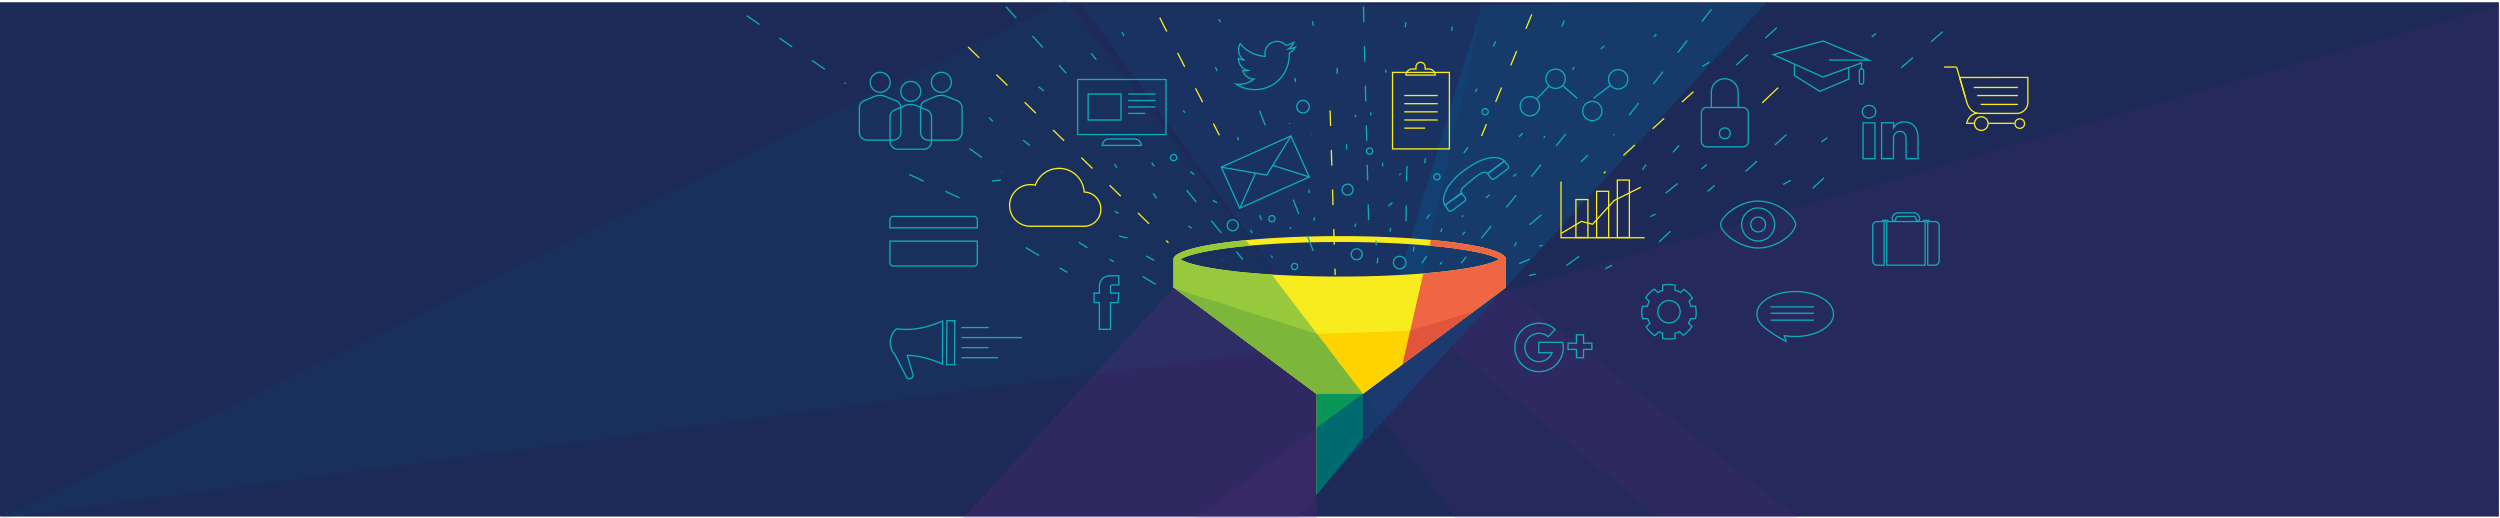 <svg id="Layer_1" data-name="Layer 1" xmlns="http://www.w3.org/2000/svg" viewBox="0 0 1920 398"><defs><style>.cls-1{fill:#1d2956;}.cls-2{fill:#007195;}.cls-2,.cls-4,.cls-5{opacity:0.1;}.cls-3,.cls-5{fill:#7d2a8f;}.cls-3{opacity:0.2;}.cls-4{fill:#0082c5;}.cls-6{fill:#006ca9;opacity:0.25;}.cls-17,.cls-18,.cls-7,.cls-8{fill:none;stroke-miterlimit:10;}.cls-17,.cls-7{stroke:#f8ec1f;}.cls-18,.cls-8{stroke:#0eacbb;}.cls-9{fill:#f8ec1f;}.cls-10{fill:#ffd300;}.cls-11{fill:#98c93c;}.cls-12{fill:#7cb73c;}.cls-13{fill:#089659;}.cls-14{fill:#006a71;}.cls-15{fill:#e64;}.cls-16{fill:#e2553c;}.cls-17,.cls-18{stroke-dasharray:11.98 18.42;}</style></defs><title>7EDGE-Service-BigData</title><rect class="cls-1" x="761.65" y="-760.78" width="395" height="1920" transform="translate(1158.36 -759.93) rotate(90)"/><polygon class="cls-2" points="1019.56 263.51 818.54 -0.52 -0.85 398.52 1019.56 263.51"/><polygon class="cls-3" points="1011.19 299.34 902.95 219.34 739.85 397.82 1011.19 397.82 1011.19 299.34"/><polygon class="cls-4" points="831.2 3.74 1047.07 302.98 1076.55 281.33 1138.84 3.74 831.2 3.74"/><polygon class="cls-5" points="1157.15 222.37 981.52 213.71 1117.45 397.82 1380.67 397.82 1157.15 222.37"/><polygon class="cls-5" points="1154.39 223.81 1113.89 265.81 1272.89 396.31 1919.35 396.31 1920.85 3.33 1154.39 223.81"/><polygon class="cls-5" points="1030.12 314.95 917.79 397.82 996.95 397.82 1030.12 357.23 1030.12 314.95"/><polygon class="cls-6" points="1138.35 3.74 1046.61 303.2 1012.52 377.75 1356.88 1.82 1138.35 3.74"/><rect class="cls-7" x="1069.48" y="55.61" width="43.65" height="58.74"/><path class="cls-7" d="M1097.41,53h-2.89v-1.6a3.54,3.54,0,0,0-3.53-3.53h0a3.54,3.54,0,0,0-3.53,3.53V53h-2.89a4.83,4.83,0,0,0-4.81,4.65h22.45A4.83,4.83,0,0,0,1097.41,53Z"/><line class="cls-7" x1="1078.47" y1="73.37" x2="1104.15" y2="73.37"/><line class="cls-7" x1="1078.47" y1="79.63" x2="1104.15" y2="79.63"/><line class="cls-7" x1="1078.47" y1="85.89" x2="1104.15" y2="85.89"/><line class="cls-7" x1="1078.47" y1="92.15" x2="1104.15" y2="92.15"/><line class="cls-7" x1="1078.47" y1="98.41" x2="1094.52" y2="98.41"/><circle class="cls-8" cx="1174.95" cy="81.55" r="7.44" transform="translate(888.6 1223.99) rotate(-79.9)"/><circle class="cls-8" cx="1194.76" cy="60.49" r="7.44" transform="translate(925.67 1226.12) rotate(-79.9)"/><line class="cls-8" x1="1200.27" y1="65.83" x2="1211.4" y2="75.63"/><line class="cls-8" x1="1223.74" y1="75.53" x2="1237.12" y2="65.26"/><line class="cls-8" x1="1189.59" y1="66.27" x2="1180.18" y2="75.9"/><circle class="cls-8" cx="1217.65" cy="79.41" r="7.44" transform="matrix(0.18, -0.98, 0.98, 0.18, 925.92, 1264.26)"/><circle class="cls-8" cx="1242.75" cy="60.91" r="7.44" transform="translate(964.84 1273.72) rotate(-79.9)"/><rect class="cls-8" x="840.41" y="48.27" width="42.3" height="67.86" transform="translate(943.76 -779.36) rotate(90)"/><path class="cls-8" d="M871.4,106.74H851.72a5.1,5.1,0,0,0-5.08,4.92h29.84A5.1,5.1,0,0,0,871.4,106.74Z"/><rect class="cls-8" x="838.35" y="69.58" width="19.91" height="25.23" transform="translate(930.5 -766.1) rotate(90)"/><line class="cls-8" x1="866.47" y1="72.25" x2="887.43" y2="72.25"/><line class="cls-8" x1="866.47" y1="77.19" x2="887.43" y2="77.19"/><line class="cls-8" x1="866.47" y1="82.14" x2="887.43" y2="82.14"/><line class="cls-8" x1="866.47" y1="87.08" x2="879.57" y2="87.08"/><path class="cls-8" d="M858.62,232.39h-5.76v20.54h-8.54V232.39h-4.06v-7.26h4.06v-4.7c0-3.36,1.6-8.62,8.62-8.62l6.32,0v7h-4.59a1.74,1.74,0,0,0-1.81,2v4.27h6.51Z"/><path class="cls-8" d="M990.18,41q0,.6,0,1.21c0,12.35-9.4,26.6-26.59,26.6a26.46,26.46,0,0,1-14.33-4.2,19.2,19.2,0,0,0,2.23.13,18.76,18.76,0,0,0,11.61-4,9.36,9.36,0,0,1-8.73-6.49,9.27,9.27,0,0,0,1.76.17,9.38,9.38,0,0,0,2.46-.33,9.35,9.35,0,0,1-7.5-9.16s0-.08,0-.12A9.32,9.32,0,0,0,955.35,46a9.36,9.36,0,0,1-2.89-12.48,26.53,26.53,0,0,0,19.27,9.77,9.35,9.35,0,0,1,15.93-8.52,18.71,18.71,0,0,0,5.94-2.27,9.36,9.36,0,0,1-4.11,5.17,18.63,18.63,0,0,0,5.37-1.47A19,19,0,0,1,990.18,41Z"/><path class="cls-8" d="M1200.55,265.77l-.27-2.86s-18.22,0-18.5,0v7.89H1192a10.7,10.7,0,0,1-13.45,6.37,10.85,10.85,0,0,1-6.58-14.47,10.4,10.4,0,0,1,6.21-6,10.82,10.82,0,0,1,10.88,1.88l5.31-5.56c-.12-.11-.32-.3-.53-.47a18.16,18.16,0,0,0-15.47-3.92,18.58,18.58,0,1,0,22.19,17.13Z"/><polygon class="cls-8" points="1216.15 263.56 1216.15 257.16 1213.64 257.16 1213.19 257.16 1210.67 257.16 1210.67 263.56 1204.27 263.56 1204.27 268.35 1210.69 268.35 1210.69 274.74 1213.19 274.74 1213.64 274.74 1216.13 274.74 1216.13 268.35 1222.56 268.35 1222.56 263.56 1216.15 263.56"/><path class="cls-8" d="M1430.83,121.9H1440V94.33h-9.17ZM1435.48,81c-3.13,0-5.19,2.06-5.19,4.76a4.75,4.75,0,0,0,5.06,4.77h.06c3.19,0,5.19-2.12,5.19-4.77A4.76,4.76,0,0,0,1435.48,81Zm27,12.64a9.1,9.1,0,0,0-8.26,4.55v-3.9h-9.17c.12,2.59,0,27.57,0,27.57h9.17V106.5a6.31,6.31,0,0,1,.3-2.24,5,5,0,0,1,4.7-3.35c3.32,0,4.64,2.53,4.64,6.23V121.9h9.17V106.09C1473.05,97.62,1468.53,93.68,1462.5,93.68Z"/><path class="cls-8" d="M1302.66,239.71a20.87,20.87,0,0,0-.51-4.52h-3.62a16.86,16.86,0,0,0-1.36-3.61l2.65-2.65a20.85,20.85,0,0,0-2.84-3.55l-.16-.15-.15-.16a21,21,0,0,0-3.55-2.84l-2.44,2.44a17.1,17.1,0,0,0-4.27-1.82V219a20.75,20.75,0,0,0-4.52-.51h-.44a20.74,20.74,0,0,0-4.52.51V223a17.12,17.12,0,0,0-3.71,1.64l-2.66-2.66a20.81,20.81,0,0,0-3.56,2.84l-.15.16-.16.15a21.08,21.08,0,0,0-2.84,3.56l2.82,2.81a17.1,17.1,0,0,0-1.42,3.74h-3.85a20.77,20.77,0,0,0-.51,4.52c0,.08,0,.15,0,.22s0,.14,0,.22a20.91,20.91,0,0,0,.51,4.52h4.13a17.11,17.11,0,0,0,1.61,3.53l-2.84,2.84a20.67,20.67,0,0,0,2.84,3.56l.16.15.15.16a20.79,20.79,0,0,0,3.55,2.84l3.06-3.06a17.17,17.17,0,0,0,2.87,1.17v3.92a20.89,20.89,0,0,0,4.52.51h.44a20.91,20.91,0,0,0,4.52-.51V256a17,17,0,0,0,3.44-1.34l2.82,2.82a20.76,20.76,0,0,0,3.56-2.84l.15-.16.16-.15a20.69,20.69,0,0,0,2.84-3.55l-2.67-2.67a17,17,0,0,0,1.54-3.41h3.91a20.9,20.9,0,0,0,.51-4.52c0-.07,0-.14,0-.22S1302.66,239.79,1302.66,239.71ZM1281.78,248a8.58,8.58,0,1,1,8.58-8.58A8.59,8.59,0,0,1,1281.78,248Z"/><path class="cls-8" d="M696.78,253c-2.91,0-5.72-.19-8.38-.46a14.19,14.19,0,0,0-1,20l8.75,16.91a2.7,2.7,0,1,0,4.8-2.49l-4.15-14c11,.11,20.78,3.94,27,6.6l.12-33c-6.3,2.62-16.12,6.39-27.15,6.41Z"/><rect class="cls-8" x="713.29" y="260.11" width="33.73" height="6.03" transform="translate(464.37 992.32) rotate(-89.79)"/><line class="cls-8" x1="738.3" y1="251.56" x2="759.27" y2="251.56"/><line class="cls-8" x1="738.3" y1="266.98" x2="759.27" y2="266.98"/><line class="cls-8" x1="738.3" y1="259.27" x2="784.95" y2="259.27"/><line class="cls-8" x1="738.3" y1="274.7" x2="766.51" y2="274.7"/><path class="cls-8" d="M687.09,77l-7.38-3.07a11.78,11.78,0,0,0-7.84,0l-8.1,3.36-.26.11a4.28,4.28,0,0,0-.87.48l-.08.06h0A5.94,5.94,0,0,0,660,82.81v18.87a6,6,0,0,0,5.94,5.94h20a6,6,0,0,0,5.94-5.94V82.81A6,6,0,0,0,687.09,77ZM676,70.86a7.65,7.65,0,1,0-7.65-7.65A7.65,7.65,0,0,0,676,70.86ZM734.14,77l-7.38-3.07a11.78,11.78,0,0,0-7.84,0l-8.1,3.36-.26.11a4.28,4.28,0,0,0-.87.48l-.08.06h0A5.94,5.94,0,0,0,707,82.81v18.87a6,6,0,0,0,5.94,5.94h20a6,6,0,0,0,5.94-5.94V82.81A6,6,0,0,0,734.14,77ZM723,70.86a7.65,7.65,0,1,0-7.65-7.65A7.65,7.65,0,0,0,723,70.86Z"/><circle class="cls-8" cx="699.48" cy="70.18" r="7.65"/><path class="cls-8" d="M710.62,84l-7.38-3.07a11.78,11.78,0,0,0-7.84,0l-8.1,3.36-.26.11a4.28,4.28,0,0,0-.87.48l-.08.06h0a5.94,5.94,0,0,0-2.55,4.87v18.87a6,6,0,0,0,5.94,5.94h20a6,6,0,0,0,5.94-5.94V89.78A6,6,0,0,0,710.62,84Z"/><path class="cls-9" d="M1046.66,302.51,1156.22,221h.38V199.89h-.12a2.64,2.64,0,0,0,.12-.76c0-9.83-57.17-17.8-127.69-17.8s-127.69,8-127.69,17.8a2.64,2.64,0,0,0,.12.76h-.12V221h.38l109.56,81.46v77.19M943.5,190.45c23.37-3,53.7-4.6,85.41-4.6s62,1.63,85.41,4.6c25.76,3.27,34.27,7,36.89,8.68-2.62,1.64-11.13,5.41-36.89,8.68-23.37,3-53.7,4.6-85.41,4.6s-62-1.64-85.41-4.6c-25.76-3.27-34.27-7-36.89-8.68C909.23,197.48,917.74,193.72,943.5,190.45Z"/><polyline class="cls-10" points="1083.08 254.04 1011.33 256.38 949.12 256.38 1011.58 302.92 1046.45 302.67 1077.11 279.83"/><path class="cls-11" d="M1011.16,302.88h35.5v-.34l-70-91.69c-12-.76-23.25-1.78-33.19-3-25.76-3.27-34.27-7-36.89-8.68,2.62-1.64,11.13-5.41,36.89-8.68,5.19-.66,10.73-1.25,16.54-1.77l-3.19-4.25c-33.59,3.21-55.63,8.59-55.63,14.69a2.63,2.63,0,0,0,.12.76h-.12V221h.38l109.55,81.46Z"/><polygon class="cls-12" points="1011.45 256.42 902.5 221.71 1011.16 302.51 1011.16 302.88 1046.66 302.88 1046.66 302.53 1011.45 256.42"/><polygon class="cls-13" points="1011.15 302.54 1011.16 379.69 1046.66 336.04 1046.66 302.54 1011.15 302.54"/><polygon class="cls-14" points="1011.16 328.54 1011.16 380.26 1046.66 336.21 1046.66 302.51 1011.16 328.54"/><path class="cls-15" d="M1098.94,184.24l-1,4.45c5.76.52,11.25,1.11,16.39,1.76,25.76,3.27,34.27,7,36.89,8.68-2.62,1.64-11.13,5.41-36.89,8.68-6.56.83-13.69,1.56-21.23,2.18L1077.2,279.8l79-58.76h.38V199.89h-.12a2.64,2.64,0,0,0,.12-.76C1156.59,192.9,1133.66,187.42,1098.94,184.24Z"/><polyline class="cls-16" points="1077.11 279.83 1131.7 239.17 1083.08 254.04"/><rect class="cls-7" x="1210.28" y="153.25" width="9.24" height="29.17"/><rect class="cls-7" x="1226.2" y="146.93" width="9.24" height="35.49"/><rect class="cls-7" x="1242.12" y="138.28" width="9.24" height="44.15"/><polyline class="cls-7" points="1198.98 179.26 1214.54 170.03 1223.11 172.21 1239.69 153.98 1260.11 143.78"/><polyline class="cls-7" points="1263.03 182.58 1198.86 182.58 1198.86 139.4"/><line class="cls-8" x1="952.25" y1="159.71" x2="964.18" y2="133.11"/><rect class="cls-8" x="954.52" y="102.86" width="34.54" height="58.55" transform="translate(694.4 -808.56) rotate(65.83)"/><polyline class="cls-8" points="937.91 128.41 972.83 134.44 991.53 104.34"/><line class="cls-8" x1="1005.41" y1="135.85" x2="977.61" y2="127.07"/><path class="cls-8" d="M1354.48,250.93c-3.4-2.89-5.19-6.27-5.19-9.76,0-9.52,13.19-17.27,29.41-17.27s29.41,7.75,29.41,17.27-13.19,17.27-29.41,17.27A49.24,49.24,0,0,1,1372,258l-1.6-.22,1.33,4.49C1367.62,260,1358.93,255.07,1354.48,250.93Z"/><line class="cls-8" x1="1359.78" y1="235.69" x2="1393.11" y2="235.69"/><line class="cls-8" x1="1359.78" y1="240.57" x2="1393.11" y2="240.57"/><line class="cls-8" x1="1359.78" y1="245.89" x2="1393.11" y2="245.89"/><rect class="cls-8" x="1306.65" y="82.56" width="36.03" height="30.22" rx="3.98" ry="3.98"/><path class="cls-8" d="M1314.33,82.6V70.76a10.31,10.31,0,0,1,10.28-10.28h0a10.31,10.31,0,0,1,10.28,10.28V82.6"/><circle class="cls-8" cx="1324.66" cy="102.39" r="4.14"/><path class="cls-7" d="M832.64,147.48a19.32,19.32,0,0,0-37.52-5.25,16,16,0,1,0-3.31,31.55H833.5a13.18,13.18,0,0,0-.86-26.3Z"/><path class="cls-8" d="M1155.6,123.76c-.07-.07-.17,0-.27.09l-12.9,9.61c1.29,1.2,2.31,3.93,3.81,4.22s4.67-2.82,6.52-4.2c1.61-1.2,5.74-3.64,5.88-5C1158.8,126.83,1156.42,125.45,1155.6,123.76Zm-12.2-2.33c-6.67,1.27-12.6,5-17.51,8.42A53.89,53.89,0,0,0,1112.36,143c-1.12,1.77-4.87,8.51-3.48,12.53a8.32,8.32,0,0,0,.81,1.93c4.24-2.9,8.55-6.33,12.81-9.43-1.23-1.65.18-2.95,1.3-4.28.21,0,10.34-9.3,14.55-11,1.43-.56,2.93-.63,4,.48l13-9.66C1152,120.86,1147.52,120.65,1143.4,121.43Zm-21.07,27.21c-4.18,3.12-8.35,5.88-12.53,9,1.16,1.61,2,3.88,3.42,4.52,1.28.57,4.27-2.19,6.11-3.56l3.14-2.34c1.11-.83,2.57-1.68,3-2.42.86-1.63-1.71-3.41-2.83-5.28C1122.52,148.47,1122.42,148.55,1122.33,148.64Z"/><path class="cls-8" d="M1350.27,166.74a5.67,5.67,0,1,0,5.67,5.67A5.67,5.67,0,0,0,1350.27,166.74Zm.28-12.29c-15.3-.19-29.27,12.35-29.07,18-.2,5.61,13.77,18.15,29.07,18,15.1-.18,27.95-11.41,28.5-18C1378.5,165.87,1365.66,154.64,1350.56,154.46Zm-.28,30.64a12.68,12.68,0,1,1,12.68-12.68A12.68,12.68,0,0,1,1350.27,185.09Z"/><path class="cls-8" d="M1485.9,170.17h-4.41a.58.58,0,0,0,.15-.38.59.59,0,0,0-.59-.59h-3.3a.59.59,0,0,0-.59.59.59.59,0,0,0,.15.38h-3.89v-.74a1.38,1.38,0,0,0,.87-1.28,4.7,4.7,0,0,0-4.7-4.7h-11.7a4.7,4.7,0,0,0-4.7,4.7,1.38,1.38,0,0,0,.87,1.28v.74h-4.12a.59.59,0,0,0,.15-.38.59.59,0,0,0-.59-.59h-3.3a.59.59,0,0,0-.59.59.59.59,0,0,0,.15.38h-4.18a3.31,3.31,0,0,0-3.31,3.31v26.85a3.31,3.31,0,0,0,3.31,3.31H1447V170.38h2v33.27h29.48V170.38h2v33.27h5.47a3.31,3.31,0,0,0,3.31-3.31V173.48A3.31,3.31,0,0,0,1485.9,170.17Zm-30.92-.71a1.38,1.38,0,0,0,1-1.31,1.93,1.93,0,0,1,1.93-1.93h11.7a1.93,1.93,0,0,1,1.93,1.93,1.38,1.38,0,0,0,1,1.31v.71H1455Z"/><path class="cls-7" d="M1505.11,59.49c0,.11,0,.21,0,.32l5.4,18.72c1.67,5.39,5.19,8.57,9.92,8.57h28.4a8.57,8.57,0,0,0,8.57-8.57v-12c0-.11,0-7,0-7.06Z"/><line class="cls-7" x1="1527.05" y1="94.72" x2="1547.2" y2="94.72"/><path class="cls-7" d="M1518.7,87c-4.19,0-7.55,3.7-8.29,7.67h5.76"/><circle class="cls-7" cx="1521.62" cy="94.92" r="5.24"/><circle class="cls-7" cx="1551.19" cy="94.92" r="3.65"/><line class="cls-7" x1="1509.41" y1="74.68" x2="1502.69" y2="51.54"/><line class="cls-7" x1="1502.69" y1="51.48" x2="1493.1" y2="51.48"/><line class="cls-7" x1="1515.82" y1="67.17" x2="1549.77" y2="67.17"/><line class="cls-7" x1="1518.48" y1="73.38" x2="1549.77" y2="73.38"/><line class="cls-7" x1="1521.14" y1="80.18" x2="1549.77" y2="80.18"/><polyline class="cls-8" points="1378.13 49.6 1378.13 57.98 1397.58 70.19 1419.85 60.72 1419.85 52.16"/><polyline class="cls-8" points="1404.72 46.16 1435.38 46.17 1400.11 31.49 1361.86 41.92 1400.02 59.14 1429.63 48.28 1429.63 53.35"/><rect class="cls-8" x="1427.98" y="52.77" width="3.3" height="11.98" rx="1.65" ry="1.65"/><path class="cls-8" d="M683.47,185.19v16.7a2.42,2.42,0,0,0,2.42,2.42h62.25a2.42,2.42,0,0,0,2.42-2.42v-16.7Z"/><path class="cls-8" d="M750.56,175v-6.36a2.42,2.42,0,0,0-2.42-2.42H685.89a2.42,2.42,0,0,0-2.42,2.42V175Z"/><line class="cls-17" x1="743.45" y1="36.04" x2="897.37" y2="186.44"/><line class="cls-18" x1="772.45" y1="5.04" x2="818.94" y2="56.32"/><line class="cls-18" x1="911.19" y1="145.91" x2="954.49" y2="199.34"/><line class="cls-17" x1="890.66" y1="13.52" x2="936.51" y2="103.95"/><line class="cls-18" x1="967.38" y1="85.11" x2="973.83" y2="101.69"/><line class="cls-18" x1="993.18" y1="153.28" x2="1009.76" y2="195.65"/><line class="cls-17" x1="1021.51" y1="84.79" x2="1025.43" y2="211.13"/><line class="cls-18" x1="1047.16" y1="5.04" x2="1051.07" y2="169.01"/><line class="cls-18" x1="1080.47" y1="127.49" x2="1079.77" y2="172.62"/><line class="cls-17" x1="1176.45" y1="11.04" x2="1137.81" y2="104.46"/><line class="cls-18" x1="1314.45" y1="7.04" x2="1239.17" y2="103.96"/><line class="cls-18" x1="1202.65" y1="102.72" x2="1122.15" y2="202.1"/><line class="cls-17" x1="1300.55" y1="70.37" x2="1231.77" y2="133.01"/><line class="cls-18" x1="1340.47" y1="131.78" x2="1377.93" y2="98.01"/><line class="cls-18" x1="1279.06" y1="148.37" x2="1299.32" y2="132.4"/><line class="cls-18" x1="1460.12" y1="52.04" x2="1498.02" y2="19.07"/><line class="cls-18" x1="1333.45" y1="50.04" x2="1374.45" y2="12.04"/><line class="cls-7" x1="1353.37" y1="78.97" x2="1365.65" y2="67.3"/><line class="cls-18" x1="1392.06" y1="144.68" x2="1406.8" y2="131.17"/><line class="cls-18" x1="1274.14" y1="185.83" x2="1285.2" y2="175.39"/><line class="cls-18" x1="1212.73" y1="196.88" x2="1190.62" y2="212.85"/><line class="cls-18" x1="1183.87" y1="164.95" x2="1168.51" y2="177.84"/><line class="cls-18" x1="744.45" y1="114.04" x2="769.45" y2="132.04"/><line class="cls-18" x1="698.45" y1="134.04" x2="751.52" y2="158.81"/><line class="cls-18" x1="787.75" y1="190.13" x2="819.69" y2="209.17"/><line class="cls-18" x1="877.41" y1="212.24" x2="892.77" y2="221.45"/><line class="cls-18" x1="573.45" y1="12.04" x2="649.57" y2="64.23"/><circle class="cls-8" cx="976.83" cy="167.92" r="2.38"/><circle class="cls-8" cx="1103.58" cy="135.79" r="2.38"/><circle class="cls-8" cx="901.33" cy="121.04" r="2.38"/><circle class="cls-8" cx="994.2" cy="204.67" r="2.38"/><circle class="cls-8" cx="1051.83" cy="116.04" r="2.38"/><circle class="cls-8" cx="1140.58" cy="85.79" r="2.38"/><circle class="cls-8" cx="1000.7" cy="81.92" r="4.81"/><circle class="cls-8" cx="1074.95" cy="201.67" r="4.81"/><circle class="cls-8" cx="1041.97" cy="195.29" r="4.23"/><circle class="cls-8" cx="946.72" cy="173.04" r="4.23"/><circle class="cls-8" cx="1034.95" cy="145.67" r="4.23"/><line class="cls-8" x1="885.7" y1="148.54" x2="888.2" y2="152.29"/><line class="cls-8" x1="914.2" y1="131.79" x2="917.2" y2="134.04"/><line class="cls-8" x1="884.45" y1="125.04" x2="886.45" y2="127.79"/><line class="cls-8" x1="912.7" y1="173.54" x2="915.2" y2="175.29"/><line class="cls-8" x1="931.45" y1="153.79" x2="934.7" y2="155.79"/><line class="cls-8" x1="859.45" y1="181.29" x2="865.95" y2="182.79"/><line class="cls-8" x1="880.2" y1="196.54" x2="886.45" y2="200.04"/><line class="cls-8" x1="938.7" y1="199.54" x2="938.7" y2="199.79"/><line class="cls-8" x1="908.7" y1="84.79" x2="909.95" y2="86.54"/><line class="cls-8" x1="950.45" y1="105.29" x2="951.2" y2="107.79"/><line class="cls-8" x1="933.45" y1="51.54" x2="934.7" y2="54.54"/><line class="cls-8" x1="990.2" y1="94.54" x2="990.7" y2="95.04"/><line class="cls-8" x1="1026.95" y1="52.04" x2="1026.95" y2="56.79"/><line class="cls-8" x1="1006.95" y1="103.04" x2="1007.2" y2="103.29"/><line class="cls-8" x1="994.45" y1="59.79" x2="994.95" y2="63.04"/><line class="cls-8" x1="1005.45" y1="145.79" x2="1005.45" y2="148.29"/><line class="cls-8" x1="1009.45" y1="166.79" x2="1009.2" y2="169.54"/><line class="cls-8" x1="990.95" y1="174.29" x2="991.2" y2="175.79"/><line class="cls-8" x1="967.2" y1="165.29" x2="968.95" y2="168.79"/><line class="cls-8" x1="960.2" y1="176.54" x2="961.7" y2="178.79"/><line class="cls-8" x1="976.45" y1="196.29" x2="977.2" y2="198.04"/><line class="cls-8" x1="1066.2" y1="158.29" x2="1069.45" y2="155.54"/><line class="cls-8" x1="1075.7" y1="133.29" x2="1074.7" y2="134.54"/><line class="cls-8" x1="1061.95" y1="125.04" x2="1061.7" y2="127.79"/><line class="cls-8" x1="1094.7" y1="121.54" x2="1094.2" y2="125.29"/><line class="cls-8" x1="1098.2" y1="164.54" x2="1095.7" y2="167.79"/><line class="cls-8" x1="1067.95" y1="175.04" x2="1067.45" y2="178.04"/><line class="cls-8" x1="1058.2" y1="198.04" x2="1057.7" y2="202.29"/><line class="cls-8" x1="1091.95" y1="202.04" x2="1095.7" y2="196.79"/><line class="cls-8" x1="1123.2" y1="180.29" x2="1125.2" y2="178.04"/><line class="cls-8" x1="1143.95" y1="149.54" x2="1141.2" y2="152.04"/><line class="cls-8" x1="1124.2" y1="117.54" x2="1127.45" y2="113.04"/><line class="cls-8" x1="1169.45" y1="102.29" x2="1166.7" y2="105.04"/><line class="cls-8" x1="1134.45" y1="68.04" x2="1132.95" y2="70.54"/><line class="cls-8" x1="1207.45" y1="53.54" x2="1209.2" y2="51.54"/><line class="cls-8" x1="1185.7" y1="106.04" x2="1186.45" y2="104.54"/><line class="cls-8" x1="1162.2" y1="135.54" x2="1164.45" y2="133.54"/><line class="cls-8" x1="1122.95" y1="166.79" x2="1123.45" y2="165.29"/><line class="cls-8" x1="1107.45" y1="175.54" x2="1106.45" y2="178.29"/><line class="cls-8" x1="1107.45" y1="201.04" x2="1105.95" y2="203.04"/><line class="cls-8" x1="1162.95" y1="189.04" x2="1164.7" y2="186.04"/><line class="cls-8" x1="1085.95" y1="189.29" x2="1085.45" y2="193.04"/><line class="cls-8" x1="1056.95" y1="188.54" x2="1056.7" y2="184.79"/><line class="cls-8" x1="1041.2" y1="171.79" x2="1040.45" y2="174.29"/><line class="cls-8" x1="1034.2" y1="110.79" x2="1034.2" y2="114.79"/><line class="cls-8" x1="1040.45" y1="88.29" x2="1041.45" y2="90.04"/><line class="cls-8" x1="1052.7" y1="86.29" x2="1052.7" y2="88.54"/><line class="cls-8" x1="1064.2" y1="53.54" x2="1064.45" y2="55.79"/><line class="cls-8" x1="1007.95" y1="16.29" x2="1008.7" y2="19.79"/><line class="cls-8" x1="1079.7" y1="17.04" x2="1079.2" y2="21.04"/><line class="cls-8" x1="935.95" y1="14.79" x2="937.45" y2="17.04"/><line class="cls-8" x1="861.7" y1="24.54" x2="863.2" y2="27.79"/><line class="cls-8" x1="837.95" y1="41.04" x2="841.95" y2="45.79"/><line class="cls-8" x1="797.45" y1="66.54" x2="801.7" y2="69.79"/><line class="cls-8" x1="855.95" y1="126.04" x2="857.7" y2="128.79"/><line class="cls-8" x1="856.2" y1="162.29" x2="858.95" y2="163.79"/><line class="cls-8" x1="828.45" y1="186.04" x2="835.2" y2="190.29"/><line class="cls-8" x1="785.7" y1="107.54" x2="790.95" y2="111.79"/><line class="cls-8" x1="761.7" y1="139.04" x2="768.7" y2="138.29"/><line class="cls-8" x1="759.7" y1="90.29" x2="762.45" y2="93.29"/><line class="cls-8" x1="1289.45" y1="111.71" x2="1284.79" y2="117.04"/><line class="cls-8" x1="1219.45" y1="119.04" x2="1214.12" y2="124.38"/><line class="cls-8" x1="1264.12" y1="126.38" x2="1261.45" y2="130.38"/><line class="cls-8" x1="1316.79" y1="142.38" x2="1311.45" y2="147.04"/><line class="cls-8" x1="1306.79" y1="129.71" x2="1310.79" y2="126.38"/><line class="cls-8" x1="1312.79" y1="47.71" x2="1307.45" y2="51.04"/><line class="cls-8" x1="1272.12" y1="26.38" x2="1270.12" y2="28.38"/><line class="cls-8" x1="1229.45" y1="37.71" x2="1232.12" y2="35.04"/><line class="cls-8" x1="1201.45" y1="15.71" x2="1199.45" y2="20.38"/><line class="cls-8" x1="1146.79" y1="35.71" x2="1148.79" y2="31.71"/><line class="cls-8" x1="1115.45" y1="20.38" x2="1114.79" y2="23.71"/><line class="cls-8" x1="1166.79" y1="202.38" x2="1174.79" y2="199.04"/><line class="cls-8" x1="1182.12" y1="189.04" x2="1184.79" y2="188.38"/><line class="cls-8" x1="1174.12" y1="211.71" x2="1179.45" y2="210.38"/><line class="cls-8" x1="1232.79" y1="206.38" x2="1238.12" y2="203.71"/><line class="cls-8" x1="852.12" y1="199.04" x2="855.45" y2="201.04"/><line class="cls-8" x1="1267.45" y1="166.38" x2="1271.45" y2="164.38"/><line class="cls-8" x1="1369.45" y1="141.71" x2="1375.45" y2="138.38"/><line class="cls-8" x1="1398.79" y1="109.04" x2="1403.45" y2="105.71"/><line class="cls-8" x1="1437.45" y1="28.38" x2="1440.79" y2="25.71"/></svg>